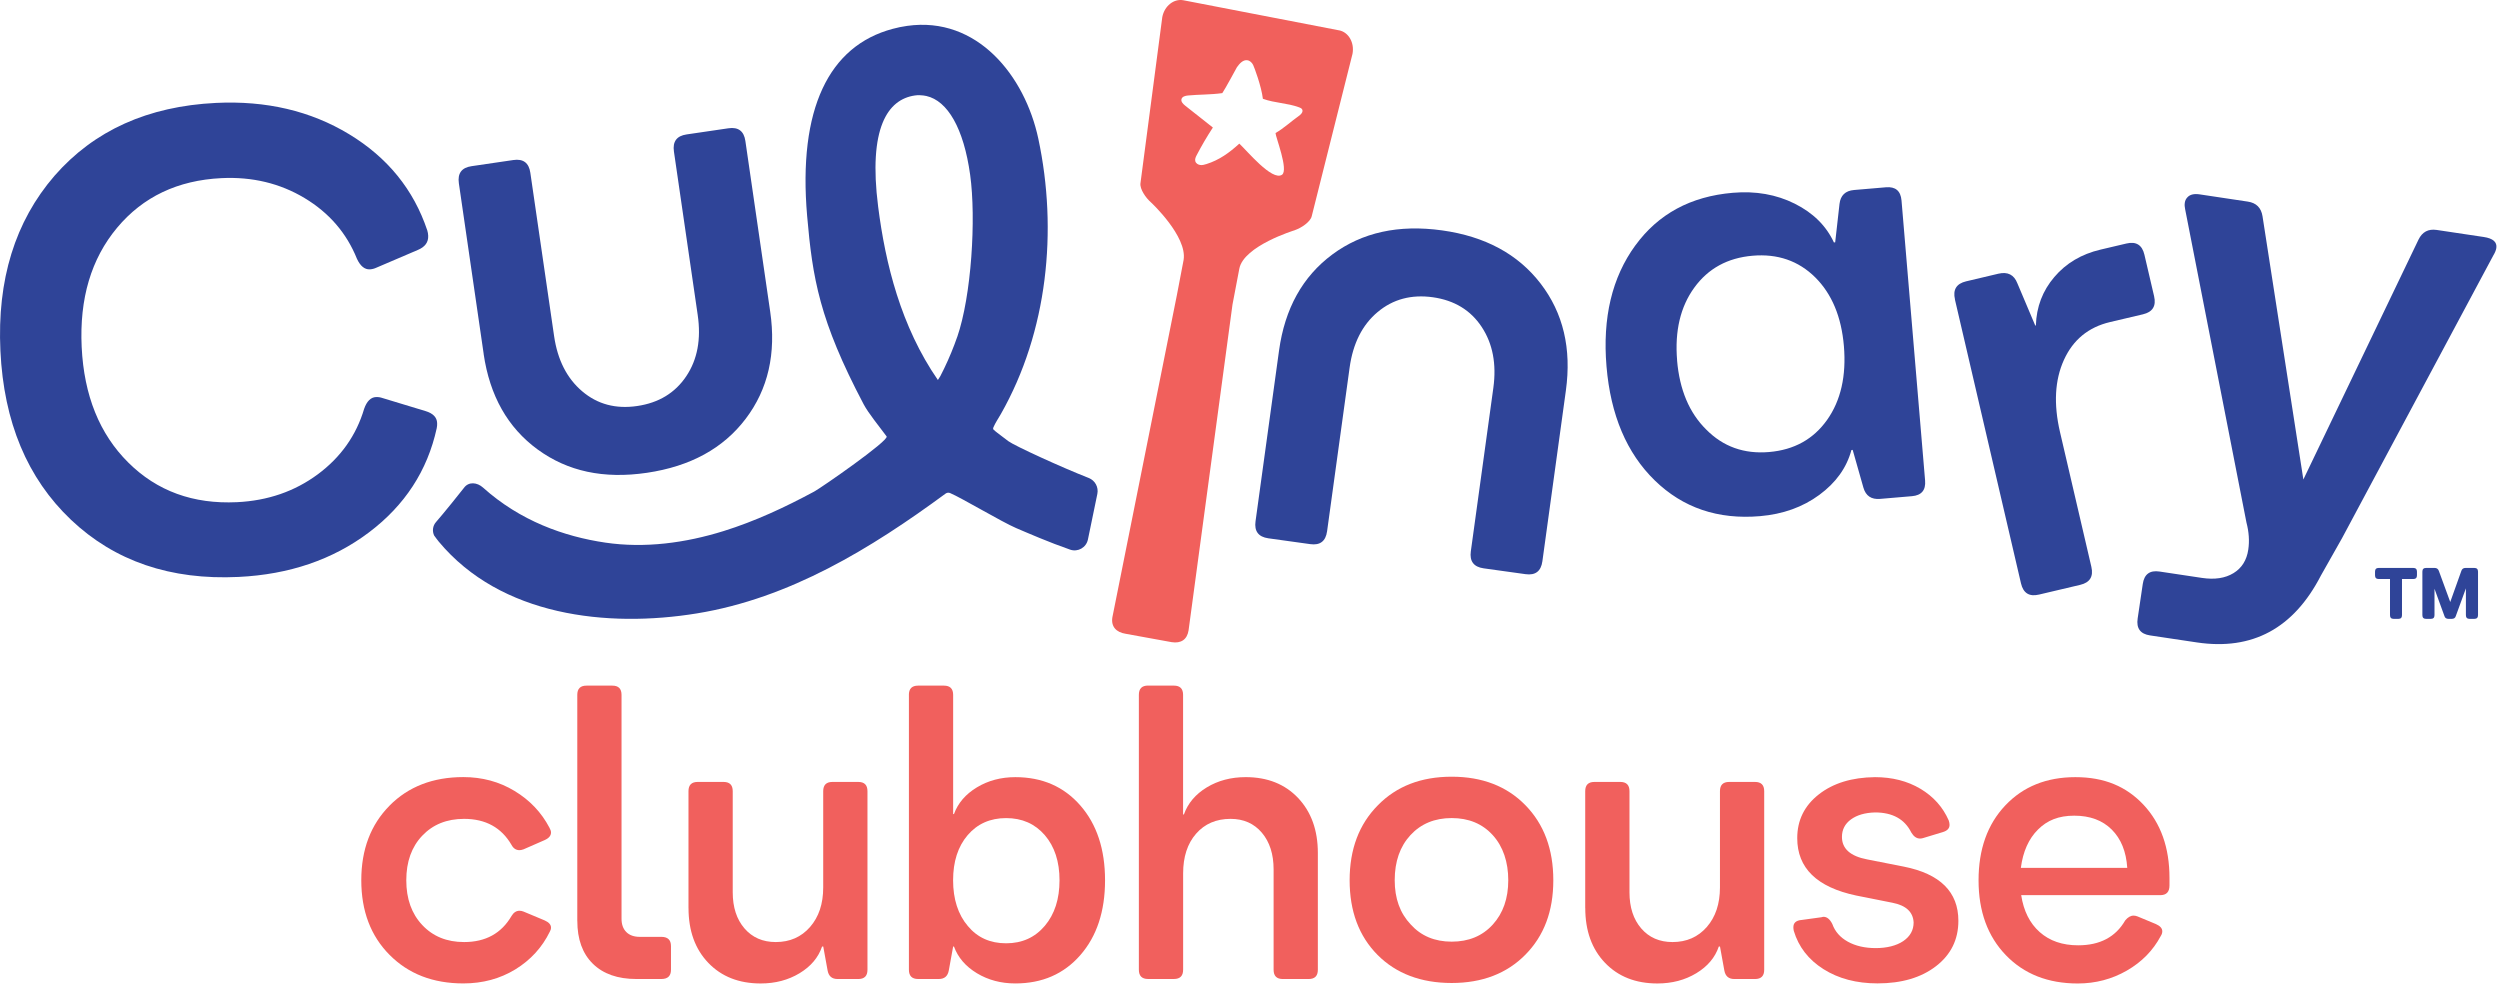 <svg width="163" height="65" viewBox="0 0 163 65" fill="none" xmlns="http://www.w3.org/2000/svg">
<g clip-path="url(#clip0_4100_2450)">
<path d="M25.399 52.525C26.628 51.287 28.232 50.666 30.208 50.666C31.437 50.666 32.551 50.966 33.548 51.569C34.543 52.171 35.301 52.969 35.822 53.963C35.892 54.086 35.926 54.191 35.926 54.276C35.926 54.485 35.788 54.651 35.511 54.774L34.133 55.377C34.03 55.412 33.942 55.431 33.873 55.431C33.647 55.431 33.474 55.318 33.352 55.09C32.695 53.958 31.663 53.39 30.258 53.39C29.131 53.39 28.224 53.757 27.53 54.488C26.835 55.219 26.49 56.188 26.49 57.394C26.49 58.599 26.835 59.571 27.53 60.31C28.224 61.052 29.131 61.422 30.258 61.422C31.663 61.422 32.692 60.854 33.352 59.721C33.49 59.493 33.663 59.381 33.873 59.381C33.961 59.381 34.046 59.4 34.133 59.434L35.511 60.01C35.788 60.133 35.926 60.289 35.926 60.482C35.926 60.57 35.9 60.656 35.849 60.744C35.346 61.773 34.596 62.592 33.602 63.203C32.604 63.813 31.474 64.119 30.21 64.119C28.234 64.119 26.633 63.5 25.402 62.26C24.171 61.023 23.556 59.4 23.556 57.394C23.556 55.388 24.171 53.765 25.402 52.527H25.399V52.525Z" fill="#F1605D"/>
<path d="M37.639 60.038V45.306C37.639 44.904 37.838 44.703 38.237 44.703H39.926C40.325 44.703 40.524 44.904 40.524 45.306V59.907C40.524 60.274 40.628 60.561 40.836 60.77C41.043 60.978 41.338 61.083 41.718 61.083H43.123C43.538 61.083 43.748 61.284 43.748 61.685V63.228C43.748 63.63 43.54 63.831 43.123 63.831H41.487C40.274 63.831 39.33 63.499 38.655 62.837C37.979 62.176 37.641 61.241 37.641 60.038H37.639Z" fill="#F1605D"/>
<path d="M44.889 59.199V51.585C44.889 51.183 45.088 50.982 45.487 50.982H47.176C47.575 50.982 47.774 51.183 47.774 51.585V58.179C47.774 59.156 48.03 59.941 48.54 60.533C49.051 61.125 49.732 61.422 50.58 61.422C51.498 61.422 52.242 61.095 52.814 60.442C53.386 59.788 53.673 58.929 53.673 57.865V51.585C53.673 51.183 53.873 50.982 54.272 50.982H55.961C56.36 50.982 56.559 51.183 56.559 51.585V63.23C56.559 63.632 56.36 63.832 55.961 63.832H54.61C54.245 63.832 54.03 63.65 53.961 63.283L53.676 61.714H53.599C53.357 62.429 52.868 63.01 52.131 63.455C51.394 63.899 50.551 64.122 49.596 64.122C48.176 64.122 47.038 63.672 46.179 62.775C45.319 61.877 44.891 60.685 44.891 59.202L44.889 59.199Z" fill="#F1605D"/>
<path d="M59.259 45.306C59.259 44.904 59.458 44.703 59.857 44.703H61.546C61.945 44.703 62.145 44.904 62.145 45.306V53.078H62.198C62.458 52.363 62.956 51.782 63.692 51.337C64.429 50.892 65.264 50.67 66.2 50.67C67.951 50.67 69.363 51.286 70.437 52.515C71.512 53.745 72.049 55.373 72.049 57.395C72.049 59.417 71.512 61.045 70.437 62.275C69.363 63.504 67.951 64.12 66.2 64.12C65.264 64.12 64.429 63.898 63.692 63.453C62.956 63.008 62.458 62.427 62.198 61.712H62.145L61.86 63.282C61.791 63.649 61.575 63.831 61.211 63.831H59.86C59.461 63.831 59.261 63.63 59.261 63.228V45.303H59.259V45.306ZM63.105 60.379C63.727 61.129 64.559 61.503 65.599 61.503C66.639 61.503 67.48 61.123 68.121 60.365C68.762 59.607 69.081 58.616 69.081 57.395C69.081 56.174 68.759 55.194 68.121 54.452C67.48 53.71 66.639 53.34 65.599 53.34C64.559 53.34 63.724 53.713 63.091 54.452C62.458 55.194 62.142 56.174 62.142 57.395C62.142 58.616 62.464 59.629 63.105 60.379Z" fill="#F1605D"/>
<path d="M74.85 44.702H76.538C76.938 44.702 77.137 44.903 77.137 45.304V53.103H77.19C77.451 52.37 77.948 51.783 78.685 51.336C79.422 50.891 80.265 50.669 81.219 50.669C82.64 50.669 83.778 51.124 84.637 52.029C85.493 52.937 85.924 54.132 85.924 55.615V63.23C85.924 63.631 85.725 63.832 85.326 63.832H83.637C83.238 63.832 83.039 63.631 83.039 63.23V56.687C83.039 55.693 82.783 54.895 82.273 54.292C81.762 53.69 81.081 53.39 80.233 53.39C79.297 53.39 78.546 53.714 77.985 54.357C77.421 55.002 77.14 55.867 77.14 56.947V63.227C77.14 63.629 76.94 63.83 76.541 63.83H74.852C74.453 63.83 74.254 63.629 74.254 63.227V45.302C74.254 44.9 74.453 44.699 74.852 44.699L74.85 44.702Z" fill="#F1605D"/>
<path d="M89.842 52.499C91.055 51.262 92.656 50.641 94.648 50.641C96.64 50.641 98.244 51.259 99.456 52.499C100.669 53.739 101.276 55.368 101.276 57.392C101.276 59.417 100.669 61.016 99.456 62.245C98.244 63.474 96.64 64.091 94.648 64.091C92.656 64.091 91.028 63.48 89.815 62.259C88.603 61.037 87.996 59.414 87.996 57.392C87.996 55.37 88.611 53.737 89.842 52.499ZM90.935 57.392C90.935 58.579 91.281 59.538 91.975 60.271C92.65 61.021 93.541 61.396 94.65 61.396C95.76 61.396 96.65 61.027 97.326 60.285C98.002 59.543 98.339 58.579 98.339 57.392C98.339 56.206 98.002 55.191 97.326 54.449C96.65 53.707 95.76 53.338 94.65 53.338C93.541 53.338 92.645 53.71 91.962 54.449C91.278 55.191 90.935 56.171 90.935 57.392Z" fill="#F1605D"/>
<path d="M103.356 59.199V51.585C103.356 51.183 103.555 50.982 103.954 50.982H105.643C106.042 50.982 106.242 51.183 106.242 51.585V58.179C106.242 59.156 106.497 59.941 107.008 60.533C107.518 61.125 108.199 61.422 109.048 61.422C109.965 61.422 110.71 61.095 111.282 60.442C111.853 59.788 112.141 58.929 112.141 57.865V51.585C112.141 51.183 112.34 50.982 112.739 50.982H114.428C114.827 50.982 115.026 51.183 115.026 51.585V63.23C115.026 63.632 114.827 63.832 114.428 63.832H113.077C112.713 63.832 112.497 63.65 112.428 63.283L112.143 61.714H112.066C111.824 62.429 111.335 63.01 110.598 63.455C109.861 63.899 109.018 64.122 108.064 64.122C106.643 64.122 105.505 63.672 104.646 62.775C103.787 61.877 103.359 60.685 103.359 59.202H103.356V59.199Z" fill="#F1605D"/>
<path d="M117.441 59.985L118.766 59.803C118.819 59.786 118.861 59.776 118.896 59.776C119.119 59.776 119.311 59.934 119.468 60.247C119.641 60.735 119.978 61.12 120.481 61.399C120.984 61.677 121.59 61.816 122.3 61.816C123.01 61.816 123.643 61.664 124.093 61.359C124.542 61.053 124.768 60.649 124.768 60.143C124.734 59.462 124.274 59.034 123.391 58.86L121.026 58.389C118.462 57.847 117.18 56.599 117.18 54.647C117.18 53.479 117.648 52.529 118.585 51.795C119.521 51.061 120.742 50.686 122.25 50.67C123.375 50.67 124.364 50.924 125.212 51.428C126.061 51.934 126.675 52.622 127.058 53.495C127.093 53.6 127.111 53.696 127.111 53.782C127.111 54.01 126.963 54.165 126.67 54.253L125.369 54.647C125.3 54.666 125.239 54.674 125.189 54.674C124.962 54.674 124.774 54.543 124.617 54.28C124.183 53.407 123.396 52.971 122.252 52.971C121.595 52.989 121.071 53.142 120.68 53.428C120.29 53.715 120.095 54.095 120.095 54.567C120.095 55.335 120.641 55.823 121.734 56.032L124.125 56.503C126.497 56.974 127.686 58.153 127.686 60.036C127.686 61.257 127.202 62.242 126.231 62.992C125.26 63.742 123.986 64.117 122.412 64.117C121.042 64.117 119.869 63.806 118.891 63.188C117.912 62.569 117.266 61.736 116.954 60.689C116.936 60.601 116.928 60.523 116.928 60.453C116.928 60.175 117.101 60.017 117.449 59.982H117.441V59.985Z" fill="#F1605D"/>
<path d="M129.002 57.395C129.002 55.37 129.582 53.745 130.744 52.515C131.904 51.286 133.431 50.67 135.316 50.67C137.202 50.67 138.633 51.273 139.761 52.475C140.886 53.68 141.45 55.266 141.45 57.237V57.735C141.45 58.153 141.25 58.364 140.851 58.364H131.782C131.939 59.393 132.34 60.196 132.989 60.772C133.638 61.348 134.473 61.634 135.497 61.634C136.917 61.634 137.939 61.093 138.564 60.011C138.737 59.803 138.918 59.698 139.109 59.698C139.197 59.698 139.282 59.717 139.37 59.752L140.567 60.25C140.843 60.373 140.981 60.528 140.981 60.721C140.981 60.826 140.947 60.93 140.878 61.035C140.375 61.977 139.638 62.727 138.668 63.284C137.697 63.841 136.63 64.123 135.471 64.123C133.532 64.123 131.968 63.507 130.782 62.277C129.596 61.048 129.002 59.422 129.002 57.398V57.395ZM131.758 56.583H138.697C138.628 55.52 138.29 54.687 137.683 54.085C137.077 53.482 136.263 53.182 135.242 53.182C134.221 53.182 133.484 53.482 132.878 54.085C132.271 54.687 131.899 55.52 131.76 56.583H131.758Z" fill="#F1605D"/>
<path d="M142.631 12.853C142.796 12.679 143.059 12.62 143.418 12.673L146.559 13.145C147.11 13.228 147.429 13.546 147.516 14.098L150.179 31.263L157.687 15.622C157.932 15.119 158.328 14.91 158.878 14.993L161.937 15.451C162.543 15.542 162.817 15.78 162.761 16.171C162.74 16.31 162.676 16.471 162.565 16.653L152.7 35.09L151.325 37.522C149.548 40.971 146.854 42.425 143.242 41.887L140.184 41.429C139.548 41.335 139.28 40.966 139.375 40.328L139.708 38.079C139.801 37.441 140.165 37.168 140.801 37.264L143.57 37.68C144.397 37.803 145.08 37.701 145.623 37.369C146.163 37.04 146.487 36.525 146.588 35.832C146.671 35.277 146.631 34.688 146.469 34.069L142.471 13.64C142.437 13.493 142.429 13.351 142.45 13.212C142.471 13.072 142.53 12.955 142.628 12.855H142.631V12.853Z" fill="#2F4498"/>
<path d="M106.622 16.006C108.117 13.95 110.236 12.803 112.978 12.57C114.473 12.442 115.819 12.68 117.018 13.28C118.218 13.88 119.069 14.723 119.572 15.808L119.654 15.8L119.936 13.296C120 12.742 120.316 12.436 120.885 12.388L122.963 12.211C123.588 12.158 123.925 12.447 123.979 13.074L125.516 31.328C125.569 31.96 125.282 32.298 124.659 32.351L122.582 32.528C122.013 32.576 121.649 32.333 121.494 31.794L120.795 29.333L120.713 29.341C120.401 30.498 119.702 31.473 118.619 32.268C117.537 33.064 116.25 33.524 114.758 33.653C112.016 33.889 109.728 33.112 107.893 31.326C106.061 29.542 105.01 27.062 104.744 23.888C104.478 20.715 105.103 18.087 106.624 16.001V16.006H106.622ZM109.345 23.497C109.507 25.412 110.14 26.915 111.244 28.005C112.348 29.124 113.718 29.612 115.348 29.472C116.978 29.333 118.236 28.634 119.13 27.373C120.021 26.114 120.385 24.51 120.223 22.568C120.061 20.653 119.436 19.159 118.348 18.079C117.258 17.003 115.899 16.534 114.271 16.673C112.641 16.812 111.372 17.506 110.468 18.754C109.561 20.002 109.188 21.585 109.348 23.497H109.345Z" fill="#2F4498"/>
<path d="M3.559 11.456C6.136 8.507 9.644 6.927 14.08 6.71C17.357 6.552 20.25 7.229 22.759 8.748C25.267 10.267 26.966 12.358 27.86 15.026C27.894 15.138 27.913 15.251 27.918 15.366C27.939 15.792 27.713 16.102 27.24 16.298L24.535 17.455C24.397 17.519 24.256 17.554 24.115 17.562C23.777 17.578 23.495 17.35 23.274 16.876C22.599 15.197 21.461 13.877 19.857 12.913C18.253 11.951 16.447 11.517 14.442 11.614C11.588 11.753 9.317 12.832 7.631 14.854C5.944 16.876 5.176 19.463 5.325 22.624C5.476 25.781 6.487 28.293 8.362 30.155C10.234 32.019 12.599 32.879 15.453 32.742C17.458 32.645 19.213 32.04 20.719 30.926C22.221 29.812 23.229 28.387 23.743 26.652C23.918 26.159 24.173 25.904 24.514 25.888C24.655 25.88 24.798 25.904 24.942 25.953L27.743 26.802C28.232 26.949 28.485 27.209 28.501 27.578C28.506 27.694 28.498 27.806 28.474 27.921C27.87 30.688 26.392 32.956 24.04 34.724C21.689 36.491 18.862 37.456 15.556 37.616C11.12 37.831 7.479 36.59 4.63 33.891C1.782 31.186 0.247 27.517 0.027 22.878C-0.194 18.239 0.981 14.434 3.559 11.456Z" fill="#2F4498"/>
<path d="M127.465 19.524C127.316 18.887 127.558 18.493 128.191 18.343L130.297 17.845C130.904 17.703 131.316 17.912 131.534 18.475L132.699 21.228L132.739 21.217C132.776 20.009 133.178 18.957 133.944 18.06C134.707 17.162 135.71 16.568 136.949 16.276L138.643 15.877C139.276 15.727 139.667 15.971 139.816 16.608L140.447 19.313C140.596 19.95 140.353 20.344 139.718 20.494L137.569 21C136.165 21.332 135.165 22.154 134.569 23.464C133.973 24.774 133.888 26.346 134.313 28.175L136.356 36.952C136.505 37.589 136.263 37.983 135.627 38.133L132.941 38.767C132.308 38.917 131.917 38.674 131.768 38.033L127.46 19.522H127.465V19.524Z" fill="#2F4498"/>
<path d="M102.095 25.466L100.563 36.597C100.473 37.245 100.109 37.526 99.462 37.435L96.731 37.055C96.087 36.964 95.808 36.594 95.898 35.946L97.367 25.282C97.579 23.728 97.327 22.408 96.606 21.315C95.885 20.223 94.824 19.58 93.422 19.381C92.021 19.186 90.821 19.507 89.821 20.346C88.821 21.184 88.212 22.392 87.994 23.975L86.526 34.639C86.435 35.287 86.071 35.569 85.425 35.477L82.693 35.097C82.05 35.006 81.77 34.636 81.861 33.988L83.393 22.858C83.77 20.121 84.927 18.032 86.869 16.591C88.81 15.15 91.194 14.628 94.023 15.021C96.827 15.412 98.968 16.567 100.444 18.484C101.922 20.402 102.473 22.729 102.095 25.466Z" fill="#2F4498"/>
<path d="M87.308 1.979L77.162 0.018C76.537 -0.102 75.919 0.388 75.781 1.116L74.361 11.923C74.321 12.132 74.427 12.389 74.555 12.603C74.693 12.839 74.872 13.045 75.068 13.219C75.068 13.219 77.414 15.41 77.172 16.942L76.733 19.24L72.526 40.253C72.43 40.858 72.784 41.227 73.385 41.321L76.39 41.868C76.991 41.964 77.398 41.71 77.494 41.104L80.358 19.861L80.805 17.512C81.098 16.028 84.393 15.019 84.393 15.019C84.64 14.93 84.88 14.807 85.098 14.638C85.295 14.486 85.489 14.288 85.529 14.079L88.183 3.511C88.321 2.785 87.928 2.096 87.305 1.976H87.308V1.979ZM84.763 7.498C84.143 7.943 83.707 8.363 83.164 8.674C83.164 8.915 84.029 11.092 83.587 11.393C82.941 11.832 81.284 9.799 80.803 9.365C80.154 9.957 79.497 10.434 78.662 10.696C78.529 10.739 78.39 10.777 78.252 10.758C78.114 10.739 77.975 10.653 77.936 10.519C77.893 10.383 77.959 10.238 78.026 10.112C78.342 9.507 78.704 8.886 79.079 8.315C78.478 7.841 77.877 7.364 77.276 6.89C77.138 6.781 76.983 6.625 77.034 6.457C77.082 6.293 77.287 6.242 77.454 6.226C78.151 6.157 78.951 6.178 79.694 6.071C79.864 5.833 80.646 4.386 80.646 4.386C80.813 4.151 81.042 3.886 81.329 3.928C81.494 3.952 81.63 4.084 81.704 4.234C81.779 4.384 82.241 5.613 82.34 6.441C83.13 6.727 83.906 6.708 84.696 6.995C84.779 7.024 84.869 7.062 84.906 7.142C84.965 7.268 84.869 7.418 84.757 7.498H84.763Z" fill="#F1605C"/>
<path d="M157.346 37.029C157.506 37.029 157.586 37.11 157.586 37.27V37.511C157.586 37.672 157.506 37.752 157.346 37.752H156.61V40.109C156.61 40.27 156.532 40.35 156.378 40.35H156.067C155.907 40.35 155.828 40.27 155.828 40.109V37.752H155.091C154.931 37.752 154.852 37.672 154.852 37.511V37.27C154.852 37.11 154.931 37.029 155.091 37.029H157.346ZM161.328 37.029C161.487 37.029 161.567 37.11 161.567 37.27V40.109C161.567 40.27 161.487 40.35 161.328 40.35H161.017C160.857 40.35 160.777 40.27 160.777 40.109V38.36L160.12 40.163C160.086 40.289 159.995 40.35 159.854 40.35H159.642C159.501 40.35 159.41 40.289 159.376 40.163L158.729 38.387V40.109C158.729 40.27 158.65 40.35 158.49 40.35H158.179C158.019 40.35 157.939 40.27 157.939 40.109V37.27C157.939 37.11 158.019 37.029 158.179 37.029H158.737C158.873 37.029 158.963 37.091 159.011 37.217L159.756 39.252L160.482 37.217C160.525 37.091 160.615 37.029 160.756 37.029H161.328Z" fill="#2F4498"/>
<path d="M31.535 23.07L29.918 11.95C29.825 11.302 30.099 10.929 30.743 10.835L33.471 10.434C34.115 10.34 34.485 10.616 34.578 11.264L36.128 21.918C36.354 23.468 36.963 24.666 37.958 25.512C38.953 26.358 40.15 26.68 41.551 26.471C42.95 26.265 44.014 25.619 44.743 24.532C45.472 23.447 45.722 22.113 45.49 20.533L43.94 9.879C43.847 9.231 44.12 8.859 44.764 8.765L47.493 8.364C48.136 8.27 48.506 8.546 48.599 9.194L50.216 20.314C50.615 23.048 50.081 25.378 48.618 27.306C47.155 29.237 45.009 30.408 42.182 30.826C39.355 31.243 37.009 30.732 35.056 29.307C33.104 27.882 31.931 25.804 31.532 23.07H31.535Z" fill="#2F4498"/>
<path d="M65.733 28.756C65.57 28.635 65.408 28.512 65.249 28.389C65.094 28.268 64.93 28.156 64.789 28.019C64.773 28.003 64.757 27.989 64.751 27.968V27.949C64.751 27.923 64.757 27.893 64.767 27.869C64.9 27.558 65.097 27.277 65.262 26.985C68.305 21.626 68.975 15.022 67.698 9.041C66.823 4.944 63.717 1.044 59.15 1.687C58.823 1.733 58.509 1.797 58.206 1.88C54.038 2.989 52.022 7.105 52.626 14.09C52.977 18.131 53.421 20.882 56.307 26.353C56.626 26.956 57.31 27.778 57.807 28.453C57.996 28.71 53.565 31.79 53.086 32.05C51.193 33.07 49.232 33.986 47.176 34.626C44.69 35.4 42.046 35.759 39.469 35.379C36.777 34.982 33.916 33.965 31.493 31.79C31.104 31.442 30.554 31.388 30.248 31.811C30.155 31.942 28.83 33.587 28.429 34.037C28.211 34.283 28.171 34.629 28.306 34.915C28.405 35.049 28.503 35.188 28.61 35.317C32.652 40.17 39.586 40.949 45.443 39.993C51.493 39.005 56.775 35.77 61.65 32.184C61.735 32.122 61.844 32.106 61.943 32.146C62.69 32.459 65.32 34.032 66.246 34.428C66.986 34.744 68.419 35.368 69.775 35.837C70.278 36.011 70.821 35.703 70.932 35.178C71.118 34.294 71.379 33.019 71.547 32.202C71.637 31.763 71.398 31.324 70.983 31.163C69.236 30.48 66.145 29.066 65.733 28.758V28.756ZM62.406 21.977C62.35 22.14 62.289 22.301 62.23 22.462C61.964 23.166 61.658 23.854 61.31 24.524C61.259 24.61 61.203 24.693 61.15 24.776C58.741 21.294 57.725 17.186 57.254 13.466C56.605 8.358 57.868 6.476 59.656 6.224C59.842 6.197 60.023 6.2 60.198 6.224C60.267 6.232 60.334 6.245 60.4 6.259C61.783 6.572 62.834 8.364 63.254 11.398C63.65 14.258 63.339 19.293 62.408 21.98L62.406 21.977Z" fill="#2F4498"/>
</g>
<defs>
<clipPath id="clip0_4100_2450">
<rect width="162.769" height="64.121" fill="white"/>
</clipPath>
</defs>
</svg>
